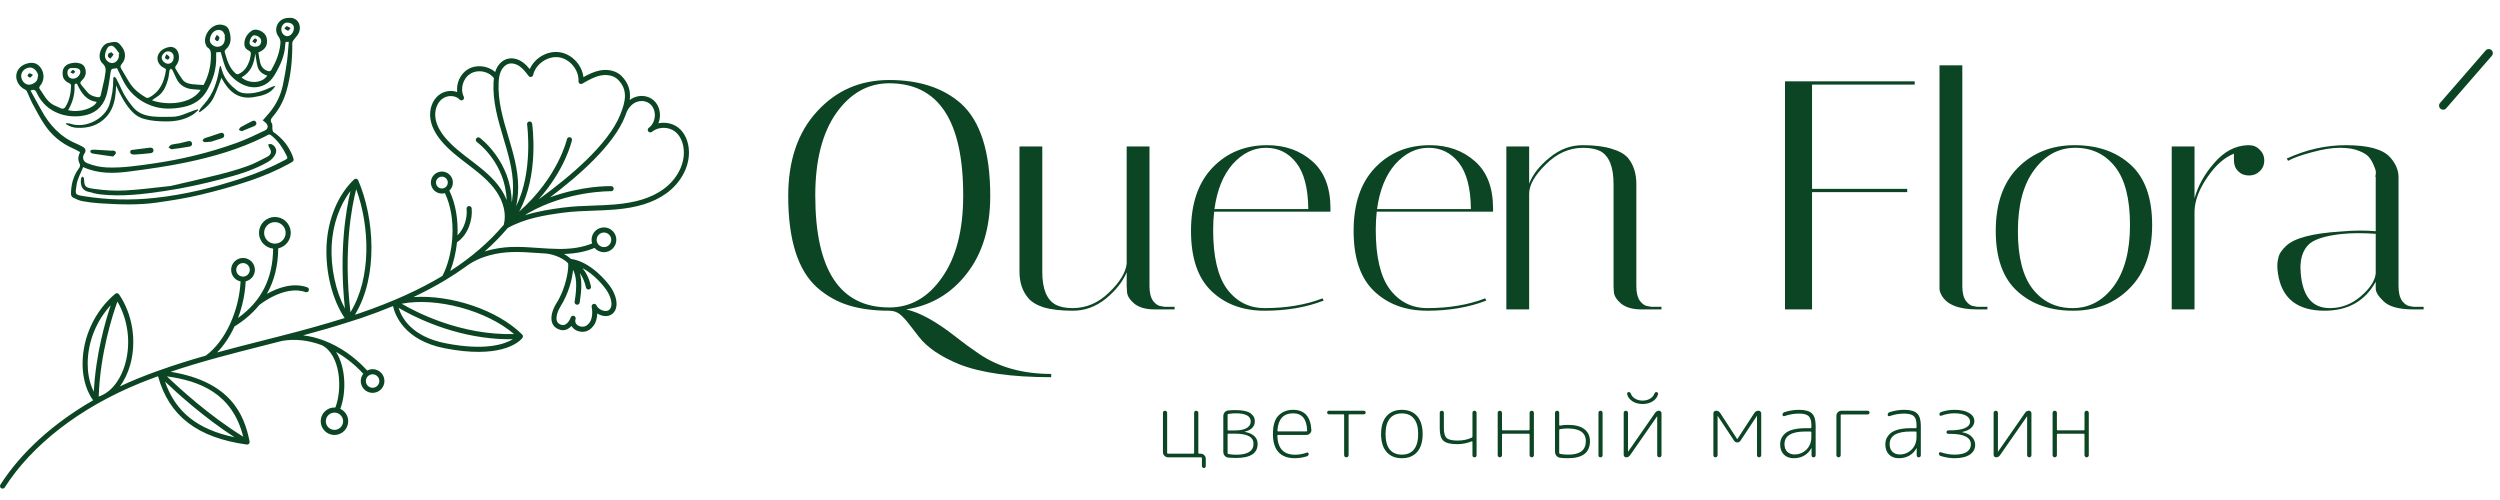 <?xml version="1.0" encoding="UTF-8"?> <svg xmlns="http://www.w3.org/2000/svg" width="285" height="57" viewBox="0 0 285 57" fill="none"><path d="M133.157 52.134C133 52.134 132.864 52.076 132.748 51.961C132.633 51.845 132.575 51.709 132.575 51.552V47.057C132.575 46.989 132.595 46.935 132.636 46.894C132.684 46.846 132.741 46.822 132.81 46.822C132.878 46.822 132.936 46.846 132.983 46.894C133.031 46.935 133.055 46.989 133.055 47.057V51.634C133.055 51.688 133.082 51.715 133.136 51.715H136.048C136.102 51.715 136.13 51.688 136.13 51.634V47.057C136.13 46.989 136.15 46.935 136.191 46.894C136.238 46.846 136.296 46.822 136.364 46.822C136.433 46.822 136.49 46.846 136.538 46.894C136.586 46.935 136.61 46.989 136.61 47.057V51.634C136.61 51.688 136.637 51.715 136.691 51.715H136.875C137.032 51.715 137.168 51.773 137.284 51.889C137.4 52.005 137.458 52.141 137.458 52.298V53.135C137.458 53.197 137.437 53.248 137.396 53.288C137.355 53.336 137.304 53.36 137.243 53.36C137.182 53.36 137.127 53.336 137.08 53.288C137.039 53.248 137.018 53.197 137.018 53.135V52.226C137.018 52.165 136.988 52.134 136.926 52.134H133.157ZM139.947 49.519V51.664C139.947 51.719 139.978 51.753 140.039 51.766C140.373 51.814 140.673 51.838 140.938 51.838C142.246 51.838 142.9 51.419 142.9 50.581C142.9 49.819 142.202 49.437 140.806 49.437H140.029C139.975 49.437 139.947 49.465 139.947 49.519ZM139.947 47.282V48.988C139.947 49.042 139.975 49.07 140.029 49.07H140.795C141.361 49.07 141.8 48.981 142.113 48.804C142.426 48.62 142.583 48.368 142.583 48.048C142.583 47.428 142.011 47.118 140.867 47.118C140.622 47.118 140.342 47.142 140.029 47.19C139.975 47.204 139.947 47.234 139.947 47.282ZM140.029 52.165C139.866 52.151 139.73 52.083 139.621 51.961C139.512 51.831 139.457 51.681 139.457 51.511V47.445C139.457 47.275 139.508 47.129 139.61 47.006C139.719 46.877 139.856 46.805 140.019 46.792C140.257 46.764 140.53 46.751 140.836 46.751C141.647 46.751 142.219 46.87 142.552 47.108C142.886 47.347 143.053 47.646 143.053 48.007C143.053 48.62 142.668 49.022 141.899 49.213C141.885 49.213 141.878 49.216 141.878 49.223C141.878 49.23 141.882 49.233 141.888 49.233C142.372 49.315 142.74 49.475 142.992 49.713C143.244 49.945 143.37 50.241 143.37 50.602C143.37 51.671 142.556 52.206 140.928 52.206C140.581 52.206 140.281 52.192 140.029 52.165ZM147.413 47.118C146.309 47.118 145.714 47.772 145.625 49.08C145.625 49.148 145.656 49.182 145.717 49.182H148.925C148.986 49.182 149.016 49.148 149.016 49.08C148.969 47.772 148.434 47.118 147.413 47.118ZM147.607 52.236C146.79 52.236 146.17 52.005 145.748 51.542C145.325 51.079 145.114 50.391 145.114 49.478C145.114 48.491 145.329 47.786 145.758 47.364C146.187 46.935 146.738 46.72 147.413 46.72C148.713 46.72 149.408 47.483 149.497 49.008C149.503 49.165 149.449 49.301 149.333 49.417C149.224 49.526 149.088 49.58 148.925 49.58H145.697C145.642 49.58 145.615 49.611 145.615 49.672C145.656 51.116 146.33 51.838 147.637 51.838C148.094 51.838 148.543 51.756 148.986 51.593C149.033 51.572 149.078 51.579 149.119 51.613C149.166 51.64 149.19 51.681 149.19 51.736C149.19 51.879 149.119 51.974 148.976 52.022C148.506 52.165 148.049 52.236 147.607 52.236ZM151.494 47.231C151.439 47.231 151.392 47.21 151.351 47.169C151.31 47.129 151.29 47.081 151.29 47.026C151.29 46.972 151.31 46.924 151.351 46.883C151.392 46.843 151.439 46.822 151.494 46.822H155.478C155.532 46.822 155.58 46.843 155.621 46.883C155.669 46.924 155.692 46.972 155.692 47.026C155.692 47.081 155.669 47.129 155.621 47.169C155.58 47.21 155.532 47.231 155.478 47.231H153.823C153.769 47.231 153.741 47.261 153.741 47.323V51.879C153.741 51.954 153.717 52.015 153.67 52.063C153.622 52.11 153.561 52.134 153.486 52.134C153.411 52.134 153.35 52.11 153.302 52.063C153.254 52.015 153.231 51.954 153.231 51.879V47.323C153.231 47.261 153.203 47.231 153.149 47.231H151.494ZM161.192 47.731C160.878 47.33 160.419 47.129 159.813 47.129C159.207 47.129 158.744 47.33 158.423 47.731C158.11 48.126 157.954 48.709 157.954 49.478C157.954 50.248 158.11 50.833 158.423 51.235C158.744 51.63 159.207 51.828 159.813 51.828C160.419 51.828 160.878 51.63 161.192 51.235C161.512 50.833 161.672 50.248 161.672 49.478C161.672 48.709 161.512 48.126 161.192 47.731ZM161.56 51.521C161.144 51.998 160.562 52.236 159.813 52.236C159.064 52.236 158.481 51.998 158.066 51.521C157.65 51.038 157.443 50.357 157.443 49.478C157.443 48.6 157.65 47.922 158.066 47.445C158.481 46.962 159.064 46.72 159.813 46.72C160.562 46.72 161.144 46.962 161.56 47.445C161.975 47.922 162.183 48.6 162.183 49.478C162.183 50.357 161.975 51.038 161.56 51.521ZM166.114 50.633C165.364 50.633 164.847 50.507 164.561 50.255C164.275 50.003 164.132 49.546 164.132 48.886V47.057C164.132 46.989 164.152 46.935 164.193 46.894C164.241 46.846 164.299 46.822 164.367 46.822C164.435 46.822 164.489 46.846 164.53 46.894C164.578 46.935 164.602 46.989 164.602 47.057V48.814C164.602 49.366 164.707 49.74 164.918 49.938C165.136 50.129 165.555 50.224 166.175 50.224C166.774 50.224 167.312 50.111 167.789 49.887C167.836 49.866 167.86 49.825 167.86 49.764V47.057C167.86 46.989 167.881 46.935 167.922 46.894C167.969 46.846 168.027 46.822 168.095 46.822C168.163 46.822 168.218 46.846 168.259 46.894C168.306 46.935 168.33 46.989 168.33 47.057V51.899C168.33 51.967 168.306 52.025 168.259 52.073C168.218 52.114 168.163 52.134 168.095 52.134C168.027 52.134 167.969 52.114 167.922 52.073C167.881 52.025 167.86 51.967 167.86 51.899V50.367C167.86 50.346 167.85 50.333 167.83 50.326C167.809 50.312 167.789 50.309 167.768 50.316C167.251 50.527 166.699 50.633 166.114 50.633ZM171.156 52.063C171.109 52.11 171.051 52.134 170.983 52.134C170.914 52.134 170.857 52.11 170.809 52.063C170.761 52.015 170.737 51.957 170.737 51.889V47.067C170.737 46.999 170.761 46.941 170.809 46.894C170.857 46.846 170.914 46.822 170.983 46.822C171.051 46.822 171.109 46.846 171.156 46.894C171.204 46.941 171.228 46.999 171.228 47.067V48.967C171.228 49.029 171.258 49.059 171.32 49.059H174.282C174.343 49.059 174.374 49.029 174.374 48.967V47.067C174.374 46.999 174.398 46.941 174.445 46.894C174.493 46.846 174.551 46.822 174.619 46.822C174.687 46.822 174.745 46.846 174.793 46.894C174.84 46.941 174.864 46.999 174.864 47.067V51.889C174.864 51.957 174.84 52.015 174.793 52.063C174.745 52.11 174.687 52.134 174.619 52.134C174.551 52.134 174.493 52.11 174.445 52.063C174.398 52.015 174.374 51.957 174.374 51.889V49.539C174.374 49.478 174.343 49.447 174.282 49.447H171.32C171.258 49.447 171.228 49.478 171.228 49.539V51.889C171.228 51.957 171.204 52.015 171.156 52.063ZM182.624 52.073C182.583 52.114 182.528 52.134 182.46 52.134C182.392 52.134 182.334 52.114 182.286 52.073C182.246 52.025 182.225 51.967 182.225 51.899V47.057C182.225 46.989 182.246 46.935 182.286 46.894C182.334 46.846 182.392 46.822 182.46 46.822C182.528 46.822 182.583 46.846 182.624 46.894C182.671 46.935 182.695 46.989 182.695 47.057V51.899C182.695 51.967 182.671 52.025 182.624 52.073ZM178.783 51.828C180.117 51.828 180.785 51.317 180.785 50.295C180.785 49.328 180.09 48.845 178.701 48.845C178.408 48.845 178.119 48.872 177.833 48.927C177.778 48.94 177.751 48.974 177.751 49.029V51.634C177.751 51.695 177.781 51.732 177.843 51.746C178.156 51.8 178.469 51.828 178.783 51.828ZM178.752 48.436C179.583 48.436 180.206 48.6 180.621 48.927C181.044 49.254 181.255 49.71 181.255 50.295C181.255 51.589 180.42 52.236 178.752 52.236C178.391 52.236 178.091 52.219 177.853 52.185C177.69 52.165 177.55 52.09 177.434 51.961C177.325 51.824 177.271 51.671 177.271 51.501V47.057C177.271 46.989 177.295 46.935 177.342 46.894C177.39 46.846 177.448 46.822 177.516 46.822C177.584 46.822 177.638 46.846 177.679 46.894C177.727 46.935 177.751 46.989 177.751 47.057V48.447C177.751 48.508 177.778 48.532 177.833 48.518C178.125 48.464 178.432 48.436 178.752 48.436ZM185.377 52.134C185.302 52.134 185.237 52.107 185.183 52.052C185.128 51.991 185.101 51.923 185.101 51.848V47.067C185.101 46.999 185.125 46.941 185.172 46.894C185.22 46.846 185.278 46.822 185.346 46.822C185.414 46.822 185.472 46.846 185.52 46.894C185.567 46.941 185.591 46.999 185.591 47.067V51.48L185.601 51.491L185.612 51.48L188.687 47.057C188.795 46.901 188.945 46.822 189.136 46.822C189.211 46.822 189.276 46.853 189.33 46.914C189.385 46.969 189.412 47.033 189.412 47.108V51.889C189.412 51.957 189.388 52.015 189.34 52.063C189.293 52.11 189.235 52.134 189.167 52.134C189.099 52.134 189.041 52.11 188.993 52.063C188.945 52.015 188.921 51.957 188.921 51.889V47.476L188.911 47.466L188.901 47.476L185.826 51.899C185.717 52.056 185.567 52.134 185.377 52.134ZM188.584 44.902C188.632 44.766 188.714 44.697 188.83 44.697C188.891 44.697 188.938 44.718 188.973 44.759C189.013 44.8 189.03 44.847 189.024 44.902C188.962 45.229 188.768 45.505 188.441 45.729C188.114 45.947 187.719 46.056 187.256 46.056C186.793 46.056 186.398 45.947 186.071 45.729C185.745 45.505 185.55 45.229 185.489 44.902C185.482 44.847 185.496 44.8 185.53 44.759C185.571 44.718 185.622 44.697 185.683 44.697C185.799 44.697 185.881 44.766 185.928 44.902C185.996 45.113 186.153 45.293 186.398 45.443C186.643 45.593 186.929 45.668 187.256 45.668C187.583 45.668 187.869 45.593 188.114 45.443C188.36 45.293 188.516 45.113 188.584 44.902ZM195.733 52.063C195.686 52.11 195.628 52.134 195.56 52.134C195.491 52.134 195.434 52.11 195.386 52.063C195.345 52.015 195.325 51.957 195.325 51.889V47.129C195.325 47.04 195.352 46.969 195.406 46.914C195.468 46.853 195.543 46.822 195.631 46.822C195.835 46.822 195.992 46.907 196.101 47.078L198.032 50.05C198.038 50.057 198.045 50.06 198.052 50.06L198.062 50.05L199.993 47.078C200.102 46.907 200.262 46.822 200.473 46.822C200.562 46.822 200.633 46.853 200.688 46.914C200.749 46.969 200.78 47.04 200.78 47.129V51.889C200.78 51.957 200.756 52.015 200.708 52.063C200.66 52.11 200.602 52.134 200.534 52.134C200.466 52.134 200.408 52.11 200.361 52.063C200.32 52.015 200.299 51.957 200.299 51.889V47.425L200.289 47.415L200.279 47.425L198.42 50.234C198.331 50.37 198.209 50.438 198.052 50.438C197.895 50.438 197.773 50.37 197.684 50.234L195.825 47.425L195.815 47.415L195.805 47.425V51.889C195.805 51.957 195.781 52.015 195.733 52.063ZM205.83 49.192C204.23 49.192 203.43 49.672 203.43 50.633C203.43 50.993 203.532 51.279 203.736 51.491C203.947 51.702 204.226 51.807 204.574 51.807C205.105 51.807 205.558 51.623 205.932 51.256C206.307 50.881 206.494 50.401 206.494 49.815V49.284C206.494 49.223 206.464 49.192 206.402 49.192H205.83ZM204.482 52.236C204.012 52.236 203.637 52.097 203.358 51.818C203.079 51.532 202.939 51.15 202.939 50.673C202.939 50.421 202.984 50.193 203.072 49.989C203.167 49.778 203.317 49.58 203.522 49.397C203.733 49.213 204.032 49.07 204.421 48.967C204.816 48.865 205.285 48.814 205.83 48.814H206.402C206.464 48.814 206.494 48.784 206.494 48.722V48.426C206.494 47.956 206.389 47.626 206.178 47.435C205.973 47.245 205.609 47.149 205.085 47.149C204.526 47.149 203.974 47.245 203.43 47.435C203.375 47.456 203.324 47.452 203.276 47.425C203.229 47.391 203.205 47.347 203.205 47.292C203.205 47.136 203.28 47.033 203.43 46.986C203.974 46.809 204.526 46.72 205.085 46.72C205.786 46.72 206.276 46.856 206.556 47.129C206.842 47.394 206.985 47.861 206.985 48.528V51.899C206.985 51.967 206.961 52.025 206.913 52.073C206.872 52.114 206.818 52.134 206.75 52.134C206.682 52.134 206.624 52.114 206.576 52.073C206.535 52.025 206.515 51.967 206.515 51.899V51.102C206.515 51.096 206.511 51.092 206.504 51.092C206.491 51.092 206.484 51.096 206.484 51.102C206.293 51.456 206.024 51.736 205.677 51.94C205.33 52.138 204.931 52.236 204.482 52.236ZM209.768 52.063C209.72 52.11 209.662 52.134 209.594 52.134C209.526 52.134 209.468 52.11 209.421 52.063C209.373 52.015 209.349 51.957 209.349 51.889V47.404C209.349 47.248 209.403 47.112 209.512 46.996C209.628 46.88 209.764 46.822 209.921 46.822H212.914C212.975 46.822 213.026 46.843 213.067 46.883C213.108 46.924 213.129 46.975 213.129 47.037C213.129 47.098 213.108 47.149 213.067 47.19C213.026 47.231 212.975 47.251 212.914 47.251H209.931C209.87 47.251 209.839 47.279 209.839 47.333V51.889C209.839 51.957 209.815 52.015 209.768 52.063ZM217.82 49.192C216.219 49.192 215.419 49.672 215.419 50.633C215.419 50.993 215.521 51.279 215.725 51.491C215.937 51.702 216.216 51.807 216.563 51.807C217.094 51.807 217.547 51.623 217.922 51.256C218.296 50.881 218.484 50.401 218.484 49.815V49.284C218.484 49.223 218.453 49.192 218.392 49.192H217.82ZM216.471 52.236C216.001 52.236 215.627 52.097 215.348 51.818C215.068 51.532 214.929 51.15 214.929 50.673C214.929 50.421 214.973 50.193 215.061 49.989C215.157 49.778 215.307 49.58 215.511 49.397C215.722 49.213 216.022 49.07 216.41 48.967C216.805 48.865 217.275 48.814 217.82 48.814H218.392C218.453 48.814 218.484 48.784 218.484 48.722V48.426C218.484 47.956 218.378 47.626 218.167 47.435C217.963 47.245 217.598 47.149 217.074 47.149C216.515 47.149 215.964 47.245 215.419 47.435C215.365 47.456 215.313 47.452 215.266 47.425C215.218 47.391 215.194 47.347 215.194 47.292C215.194 47.136 215.269 47.033 215.419 46.986C215.964 46.809 216.515 46.72 217.074 46.72C217.775 46.72 218.266 46.856 218.545 47.129C218.831 47.394 218.974 47.861 218.974 48.528V51.899C218.974 51.967 218.95 52.025 218.902 52.073C218.862 52.114 218.807 52.134 218.739 52.134C218.671 52.134 218.613 52.114 218.565 52.073C218.524 52.025 218.504 51.967 218.504 51.899V51.102C218.504 51.096 218.501 51.092 218.494 51.092C218.48 51.092 218.473 51.096 218.473 51.102C218.283 51.456 218.014 51.736 217.666 51.94C217.319 52.138 216.921 52.236 216.471 52.236ZM221.236 51.981C221.1 51.933 221.032 51.838 221.032 51.695C221.032 51.647 221.052 51.61 221.093 51.583C221.134 51.548 221.182 51.538 221.236 51.552C221.788 51.736 222.309 51.828 222.799 51.828C223.412 51.828 223.879 51.729 224.199 51.532C224.519 51.327 224.679 51.038 224.679 50.663C224.679 49.86 223.885 49.458 222.299 49.458H222.104C222.05 49.458 222.002 49.441 221.961 49.407C221.921 49.366 221.9 49.318 221.9 49.264C221.9 49.209 221.921 49.161 221.961 49.121C222.002 49.08 222.05 49.059 222.104 49.059H222.299C223.034 49.059 223.599 48.974 223.994 48.804C224.389 48.627 224.587 48.382 224.587 48.069C224.587 47.776 224.43 47.544 224.117 47.374C223.804 47.204 223.358 47.118 222.779 47.118C222.302 47.118 221.808 47.21 221.297 47.394C221.243 47.408 221.195 47.401 221.154 47.374C221.114 47.347 221.093 47.309 221.093 47.261C221.093 47.112 221.161 47.013 221.297 46.965C221.788 46.802 222.292 46.72 222.809 46.72C223.518 46.72 224.073 46.839 224.474 47.078C224.876 47.309 225.077 47.622 225.077 48.017C225.077 48.29 224.961 48.538 224.73 48.763C224.505 48.988 224.161 49.148 223.698 49.243C223.691 49.243 223.688 49.247 223.688 49.254C223.688 49.267 223.691 49.274 223.698 49.274C224.222 49.376 224.597 49.563 224.822 49.836C225.053 50.101 225.169 50.391 225.169 50.704C225.169 51.181 224.965 51.555 224.556 51.828C224.148 52.1 223.565 52.236 222.809 52.236C222.305 52.236 221.781 52.151 221.236 51.981ZM227.549 52.134C227.474 52.134 227.409 52.107 227.355 52.052C227.3 51.991 227.273 51.923 227.273 51.848V47.067C227.273 46.999 227.297 46.941 227.345 46.894C227.392 46.846 227.45 46.822 227.518 46.822C227.586 46.822 227.644 46.846 227.692 46.894C227.74 46.941 227.763 46.999 227.763 47.067V51.48L227.774 51.491L227.784 51.48L230.859 47.057C230.968 46.901 231.117 46.822 231.308 46.822C231.383 46.822 231.448 46.853 231.502 46.914C231.557 46.969 231.584 47.033 231.584 47.108V51.889C231.584 51.957 231.56 52.015 231.512 52.063C231.465 52.11 231.407 52.134 231.339 52.134C231.271 52.134 231.213 52.11 231.165 52.063C231.117 52.015 231.094 51.957 231.094 51.889V47.476L231.083 47.466L231.073 47.476L227.998 51.899C227.889 52.056 227.74 52.134 227.549 52.134ZM234.415 52.063C234.367 52.11 234.309 52.134 234.241 52.134C234.173 52.134 234.115 52.11 234.068 52.063C234.02 52.015 233.996 51.957 233.996 51.889V47.067C233.996 46.999 234.02 46.941 234.068 46.894C234.115 46.846 234.173 46.822 234.241 46.822C234.309 46.822 234.367 46.846 234.415 46.894C234.463 46.941 234.486 46.999 234.486 47.067V48.967C234.486 49.029 234.517 49.059 234.578 49.059H237.541C237.602 49.059 237.633 49.029 237.633 48.967V47.067C237.633 46.999 237.657 46.941 237.704 46.894C237.752 46.846 237.81 46.822 237.878 46.822C237.946 46.822 238.004 46.846 238.052 46.894C238.099 46.941 238.123 46.999 238.123 47.067V51.889C238.123 51.957 238.099 52.015 238.052 52.063C238.004 52.11 237.946 52.134 237.878 52.134C237.81 52.134 237.752 52.11 237.704 52.063C237.657 52.015 237.633 51.957 237.633 51.889V49.539C237.633 49.478 237.602 49.447 237.541 49.447H234.578C234.517 49.447 234.486 49.478 234.486 49.539V51.889C234.486 51.957 234.463 52.015 234.415 52.063Z" fill="#0C4524"></path><path d="M89.857 22.346C89.857 18.31 90.947 15.103 93.126 12.725C95.305 10.323 98.054 9.122 101.373 9.122C104.79 9.122 107.514 10.014 109.545 11.797C111.774 13.803 112.888 17.319 112.888 22.346C112.888 25.962 111.997 28.909 110.214 31.187C108.455 33.465 106.152 34.827 103.304 35.273C104.864 35.62 106.747 36.66 108.951 38.394C109.793 39.062 110.709 39.731 111.699 40.399C113.928 41.885 116.64 42.628 119.834 42.628V43C115.327 43 111.823 42.504 109.322 41.514C107.217 40.647 105.694 39.607 104.753 38.394C104.332 37.849 103.948 37.353 103.601 36.908C103.28 36.487 102.945 36.128 102.599 35.83C102.252 35.558 101.843 35.422 101.373 35.422C99.639 35.422 98.116 35.224 96.804 34.827C95.491 34.431 94.29 33.763 93.201 32.822C90.972 30.865 89.857 27.373 89.857 22.346ZM92.941 22.272C92.941 30.791 95.751 35.05 101.373 35.05C103.8 35.05 105.805 33.911 107.39 31.633C109 29.355 109.805 26.234 109.805 22.272C109.805 13.753 106.994 9.494 101.373 9.494C98.946 9.494 96.927 10.633 95.318 12.911C93.733 15.189 92.941 18.31 92.941 22.272ZM118.821 31.001C118.821 32.958 119.341 34.208 120.381 34.753C120.877 35.001 121.508 35.125 122.276 35.125C123.836 35.125 125.223 34.53 126.436 33.342C127.675 32.153 128.343 31.051 128.442 30.036V16.7H131.042V32.636C131.042 33.354 131.179 33.911 131.451 34.307C131.748 34.679 132.045 34.877 132.343 34.902L132.751 34.976H133.903V35.273H131.637C130.621 35.273 129.841 35.05 129.297 34.605C128.777 34.159 128.504 33.713 128.479 33.267L128.442 32.636V31.038C127.996 32.103 127.204 33.106 126.065 34.047C124.926 34.964 123.675 35.422 122.313 35.422C120.976 35.422 119.874 35.298 119.007 35.05C118.165 34.778 117.558 34.406 117.187 33.936C116.543 33.168 116.221 32.178 116.221 30.964V16.7H118.821V31.001ZM138.3 26.209C138.3 29.28 138.832 31.534 139.897 32.97C140.987 34.406 142.411 35.125 144.169 35.125C146.645 35.125 148.849 34.753 150.781 34.01L150.892 34.27C148.911 35.038 146.67 35.422 144.169 35.422C141.692 35.422 139.674 34.679 138.114 33.193C136.554 31.707 135.774 29.416 135.774 26.321C135.774 23.225 136.591 20.823 138.225 19.114C139.86 17.406 141.94 16.551 144.466 16.551C146.497 16.551 148.205 17.158 149.592 18.372C150.979 19.585 151.672 21.381 151.672 23.758C151.672 23.882 151.672 24.006 151.672 24.129H138.411C138.337 24.798 138.3 25.491 138.3 26.209ZM149.146 23.832C149.122 21.455 148.663 19.697 147.772 18.557C146.88 17.418 145.729 16.849 144.317 16.849C142.906 16.849 141.643 17.468 140.528 18.706C139.439 19.944 138.745 21.653 138.448 23.832H149.146ZM156.837 26.209C156.837 29.28 157.369 31.534 158.434 32.97C159.523 34.406 160.947 35.125 162.706 35.125C165.182 35.125 167.386 34.753 169.318 34.01L169.429 34.27C167.448 35.038 165.207 35.422 162.706 35.422C160.229 35.422 158.211 34.679 156.651 33.193C155.091 31.707 154.311 29.416 154.311 26.321C154.311 23.225 155.128 20.823 156.762 19.114C158.397 17.406 160.477 16.551 163.003 16.551C165.034 16.551 166.742 17.158 168.129 18.372C169.516 19.585 170.209 21.381 170.209 23.758C170.209 23.882 170.209 24.006 170.209 24.129H156.948C156.874 24.798 156.837 25.491 156.837 26.209ZM167.683 23.832C167.659 21.455 167.2 19.697 166.309 18.557C165.417 17.418 164.266 16.849 162.854 16.849C161.443 16.849 160.18 17.468 159.065 18.706C157.976 19.944 157.282 21.653 156.985 23.832H167.683ZM187.139 35.273C186.123 35.273 185.343 35.05 184.798 34.605C184.278 34.159 184.006 33.713 183.981 33.267L183.944 32.636V20.972C183.944 19.015 183.436 17.765 182.421 17.22C181.901 16.972 181.257 16.849 180.489 16.849C178.905 16.849 177.481 17.48 176.218 18.743C174.955 19.981 174.323 21.096 174.323 22.086V35.273H171.723V16.7H174.323V20.935C174.744 19.87 175.524 18.879 176.663 17.963C177.803 17.022 179.053 16.551 180.415 16.551C181.777 16.551 182.879 16.688 183.721 16.96C184.588 17.208 185.219 17.567 185.616 18.037C186.235 18.805 186.544 19.796 186.544 21.009V32.636C186.544 33.354 186.681 33.911 186.953 34.307C187.25 34.679 187.547 34.877 187.844 34.902L188.253 34.976H189.405V35.273H187.139ZM218.275 9.271V9.642H206.573V21.529H217.42V21.901H206.573V35.273H203.49V9.271H218.275ZM225.413 35.273C223.234 35.273 221.859 34.704 221.29 33.565C221.166 33.317 221.104 33.094 221.104 32.896V7.451H223.704V32.636C223.704 33.354 223.84 33.911 224.113 34.307C224.41 34.679 224.707 34.877 225.004 34.902L225.413 34.976H226.564V35.273H225.413ZM236.319 35.422C233.718 35.422 231.601 34.679 229.967 33.193C228.332 31.707 227.515 29.416 227.515 26.321C227.515 23.225 228.357 20.823 230.041 19.114C231.75 17.406 233.904 16.551 236.504 16.551C239.129 16.551 241.259 17.294 242.894 18.78C244.528 20.266 245.345 22.557 245.345 25.652C245.345 28.748 244.491 31.15 242.782 32.859C241.098 34.567 238.944 35.422 236.319 35.422ZM236.579 16.849C234.697 16.849 233.137 17.691 231.898 19.375C230.66 21.034 230.041 23.362 230.041 26.358C230.041 29.33 230.611 31.534 231.75 32.97C232.889 34.406 234.399 35.125 236.282 35.125C238.164 35.125 239.724 34.295 240.962 32.636C242.2 30.952 242.819 28.624 242.819 25.652C242.819 22.656 242.25 20.439 241.111 19.003C239.971 17.567 238.461 16.849 236.579 16.849ZM254.67 18.297V17.517C253.556 17.963 252.541 18.867 251.624 20.229C250.708 21.566 250.225 22.829 250.176 24.018V35.273H247.576V16.7H250.176V22.606C250.572 21.17 251.327 19.82 252.442 18.557C253.556 17.27 254.819 16.601 256.231 16.551H256.379C256.874 16.551 257.283 16.725 257.605 17.072C257.952 17.393 258.125 17.802 258.125 18.297C258.125 18.793 257.952 19.201 257.605 19.523C257.283 19.845 256.874 20.006 256.379 20.006C255.884 20.006 255.475 19.845 255.153 19.523C254.831 19.201 254.67 18.793 254.67 18.297ZM275.142 35.273C273.458 35.273 272.306 34.951 271.687 34.307C271.118 33.763 270.833 33.292 270.833 32.896V32.116C269.619 34.32 267.675 35.422 265.001 35.422C261.881 35.422 260.11 34.01 259.689 31.187C259.639 30.89 259.615 30.593 259.615 30.296C259.615 29.974 259.664 29.627 259.763 29.256C259.862 28.884 260.147 28.475 260.618 28.03C261.559 27.138 263.627 26.593 266.821 26.395C267.614 26.321 268.344 26.284 269.013 26.284C269.681 26.284 270.288 26.308 270.833 26.358V20.192C270.783 20.167 270.783 20.056 270.833 19.858C270.882 19.635 270.833 19.362 270.684 19.04C270.56 18.694 270.387 18.359 270.164 18.037C269.941 17.715 269.545 17.443 268.976 17.22C268.406 16.972 267.663 16.849 266.747 16.849C265.831 16.849 264.753 17.022 263.515 17.369C262.302 17.691 261.41 18.012 260.841 18.334L260.692 18.074C262.896 17.059 265.137 16.551 267.415 16.551C269.966 16.551 271.65 17.01 272.467 17.926C273.111 18.644 273.433 19.399 273.433 20.192V32.636C273.433 33.354 273.569 33.911 273.842 34.307C274.139 34.679 274.436 34.877 274.733 34.902L275.142 34.976H276.293V35.273H275.142ZM265.595 35.125C266.908 35.125 268.084 34.679 269.124 33.787C270.189 32.871 270.759 31.992 270.833 31.15V26.655C270.164 26.606 269.483 26.581 268.79 26.581C268.121 26.581 267.453 26.618 266.784 26.692C264.902 26.915 263.676 27.336 263.106 27.955C262.537 28.575 262.252 29.429 262.252 30.518C262.252 30.717 262.264 30.939 262.289 31.187C262.512 33.812 263.614 35.125 265.595 35.125Z" fill="#0C4524"></path><path d="M278.517 12.04L283.719 6.056" stroke="#0C4524" stroke-width="0.929" stroke-linecap="round"></path><path d="M78.498 16.758C78.366 15.832 77.951 15.05 77.331 14.557C76.702 14.057 75.842 13.891 75.059 14.057C75.142 13.846 75.198 13.619 75.222 13.381C75.291 12.693 75.084 12.034 74.653 11.571C74.202 11.087 73.522 10.858 72.834 10.959C72.45 11.016 72.099 11.168 71.789 11.402C71.904 10.475 71.725 9.531 70.85 8.658C70.265 8.076 69.334 7.844 68.359 8.038C67.692 8.172 67.075 8.477 66.513 8.791C66.344 7.391 65.186 6.148 63.774 5.952C62.386 5.755 60.954 6.609 60.391 7.877C60.145 7.576 59.891 7.309 59.582 7.091C59.025 6.696 58.388 6.557 57.837 6.71C57.313 6.855 56.859 7.265 56.591 7.835C56.533 7.958 56.488 8.084 56.449 8.21C55.612 7.473 54.282 7.318 53.323 7.908C52.464 8.436 52.004 9.501 52.119 10.493C51.441 10.245 50.603 10.364 49.997 10.86C49.269 11.456 48.912 12.486 49.067 13.547C49.187 14.372 49.603 15.217 50.302 16.057C51.161 17.09 52.24 17.912 53.283 18.707L53.579 18.933C54.677 19.773 55.814 20.689 56.597 21.843C57.417 23.052 57.72 24.39 57.449 25.544C57.445 25.555 57.443 25.57 57.441 25.582C57.438 25.596 57.436 25.61 57.432 25.624C55.761 27.596 53.747 29.338 51.325 30.899C51.706 29.933 51.978 28.804 52.098 27.619C53.36 26.774 53.9 25.058 53.771 23.749C53.755 23.59 53.615 23.475 53.453 23.489C53.293 23.505 53.176 23.647 53.192 23.807C53.29 24.797 52.954 26.049 52.156 26.829C52.232 25.065 51.961 23.247 51.227 21.73C51.468 21.507 51.623 21.191 51.631 20.837C51.645 20.145 51.091 19.568 50.401 19.556C50.066 19.549 49.748 19.672 49.506 19.905C49.264 20.137 49.127 20.45 49.119 20.785C49.106 21.443 49.603 21.995 50.247 22.061C50.281 22.064 50.314 22.066 50.349 22.067C50.478 22.07 50.6 22.047 50.718 22.013C52.116 24.933 51.694 29.035 50.439 31.451C47.801 33.038 44.707 34.433 41.061 35.684C40.864 35.752 40.662 35.81 40.464 35.876C43.128 31.528 42.698 24.871 40.833 20.551C40.833 20.549 40.831 20.549 40.83 20.547C40.813 20.509 40.787 20.475 40.755 20.447C40.745 20.439 40.734 20.435 40.724 20.428C40.704 20.415 40.686 20.4 40.663 20.392C40.656 20.389 40.649 20.391 40.641 20.389C40.636 20.387 40.631 20.383 40.626 20.381C40.615 20.379 40.606 20.383 40.596 20.382C40.565 20.379 40.536 20.38 40.507 20.386C40.495 20.389 40.483 20.391 40.472 20.395C40.441 20.406 40.413 20.422 40.388 20.442C40.381 20.448 40.373 20.449 40.367 20.454C40.363 20.458 40.359 20.463 40.355 20.468C40.353 20.47 40.351 20.471 40.349 20.473C38.537 22.186 37.369 24.992 37.227 27.989C37.083 31 37.888 34.186 39.291 36.254C36.894 37.011 34.454 37.672 32.037 38.292H32.037C31.361 38.466 30.684 38.639 30.015 38.809C28.273 39.25 26.509 39.698 24.746 40.18C25.518 39.389 26.195 38.384 26.736 37.213C27.866 36.514 28.803 35.7 29.55 34.777C29.553 34.775 29.556 34.775 29.559 34.773C29.588 34.749 32.437 32.445 34.83 33.3C34.981 33.357 35.148 33.276 35.202 33.124C35.256 32.973 35.177 32.806 35.026 32.753C33.357 32.156 31.575 32.856 30.424 33.502C31.274 32.004 31.706 30.27 31.717 28.311C32.517 28.138 33.127 27.438 33.145 26.584C33.155 26.102 32.976 25.644 32.642 25.295C32.308 24.947 31.859 24.75 31.374 24.739C30.891 24.729 30.433 24.908 30.085 25.242C29.736 25.577 29.539 26.027 29.529 26.509C29.519 26.992 29.698 27.45 30.032 27.799C30.328 28.108 30.715 28.297 31.135 28.343C31.11 31.745 29.799 34.341 27.138 36.245C27.644 34.893 27.945 33.45 28.007 32.075C28.596 31.939 29.044 31.42 29.057 30.788C29.065 30.427 28.931 30.084 28.681 29.823C28.431 29.562 28.096 29.417 27.731 29.407C27.37 29.399 27.027 29.533 26.766 29.784C26.506 30.034 26.358 30.371 26.35 30.732C26.343 31.094 26.476 31.437 26.727 31.697C26.918 31.896 27.16 32.025 27.424 32.08C27.349 33.679 26.936 35.376 26.246 36.892C25.529 38.47 24.564 39.73 23.454 40.543C21.669 41.05 19.893 41.603 18.145 42.227C18.123 42.233 18.102 42.239 18.081 42.25C17.285 42.535 16.492 42.83 15.711 43.149C15.014 43.433 14.335 43.737 13.667 44.05C14.175 43.363 14.574 42.547 14.841 41.603C15.604 38.898 15.115 35.812 13.565 33.55C13.56 33.543 13.552 33.54 13.546 33.533C13.533 33.517 13.517 33.503 13.5 33.49C13.486 33.478 13.472 33.468 13.455 33.46C13.448 33.456 13.443 33.449 13.434 33.446C13.422 33.441 13.409 33.441 13.396 33.438C13.385 33.435 13.375 33.428 13.364 33.427C13.358 33.426 13.35 33.429 13.344 33.428C13.318 33.427 13.293 33.43 13.269 33.435C13.258 33.437 13.248 33.438 13.238 33.441C13.211 33.45 13.187 33.463 13.163 33.479C13.155 33.484 13.145 33.486 13.137 33.492C10.828 35.429 9.436 38.384 9.415 41.398C9.407 42.573 9.618 44.241 10.614 45.636C6.069 48.253 2.406 51.565 0.046 55.255C-0.041 55.39 -0.001 55.57 0.134 55.657C0.174 55.682 0.217 55.697 0.261 55.701C0.367 55.712 0.475 55.664 0.536 55.569C3.661 50.683 9.128 46.463 15.93 43.688C16.619 43.407 17.316 43.144 18.017 42.889C19.26 47.412 22.479 49.894 28.129 50.679C28.133 50.68 28.136 50.68 28.14 50.68H28.14C28.191 50.686 28.24 50.674 28.285 50.654C28.299 50.648 28.309 50.638 28.322 50.63C28.342 50.617 28.364 50.608 28.381 50.591C28.39 50.581 28.392 50.568 28.4 50.557C28.405 50.549 28.415 50.547 28.42 50.538C28.428 50.525 28.429 50.511 28.434 50.497C28.44 50.482 28.446 50.468 28.45 50.453C28.456 50.422 28.457 50.393 28.454 50.362C28.453 50.353 28.457 50.344 28.455 50.335C27.84 47.187 26.239 43.501 19.451 42.384C22.978 41.193 26.613 40.271 30.157 39.372C30.818 39.205 31.486 39.033 32.154 38.862C33.624 38.606 35.154 38.772 36.704 39.358C38.813 40.451 39.065 44.316 38.229 46.462C38.206 46.46 38.184 46.454 38.16 46.453C37.297 46.436 36.579 47.124 36.561 47.987C36.544 48.808 37.165 49.497 37.968 49.579C38.01 49.583 38.052 49.586 38.096 49.587C38.959 49.604 39.677 48.916 39.695 48.052C39.708 47.417 39.335 46.864 38.796 46.607C39.489 44.761 39.45 41.912 38.312 40.12C39.444 40.765 40.506 41.615 41.414 42.61C41.241 42.832 41.132 43.106 41.126 43.408C41.111 44.115 41.646 44.708 42.338 44.779C42.374 44.782 42.41 44.785 42.447 44.786C42.808 44.793 43.15 44.659 43.41 44.41C43.67 44.16 43.818 43.824 43.825 43.464C43.832 43.103 43.699 42.762 43.449 42.501C43.2 42.241 42.867 42.097 42.503 42.086C42.272 42.081 42.056 42.141 41.864 42.24C40.476 40.712 38.735 39.499 36.93 38.82C36.135 38.518 35.344 38.323 34.56 38.229C36.344 37.752 38.125 37.239 39.884 36.673C39.887 36.672 39.89 36.672 39.893 36.67C40.345 36.524 40.801 36.387 41.249 36.233C42.498 35.805 43.677 35.358 44.802 34.894C45.039 35.934 46.105 38.812 50.713 39.707C51.472 39.854 52.168 39.957 52.809 40.022C58.053 40.557 59.498 38.604 59.563 38.51C59.572 38.498 59.575 38.484 59.582 38.471C59.589 38.456 59.597 38.444 59.601 38.428C59.609 38.403 59.612 38.377 59.612 38.351C59.612 38.342 59.616 38.335 59.616 38.326C59.616 38.325 59.615 38.323 59.615 38.322C59.612 38.286 59.603 38.251 59.587 38.218C59.583 38.21 59.576 38.204 59.572 38.196C59.56 38.176 59.548 38.155 59.531 38.138C56.716 35.322 51.398 33.584 47.135 33.865C48.435 33.252 49.648 32.607 50.776 31.926C50.787 31.921 50.796 31.914 50.806 31.908C51.583 31.438 52.324 30.954 53.024 30.449C53.025 30.449 53.025 30.448 53.026 30.448C54.742 29.131 56.825 28.791 58.27 28.738C59.286 28.698 60.327 28.772 61.334 28.843C61.559 28.859 61.789 28.873 62.017 28.888C62.022 28.888 62.026 28.891 62.031 28.891C62.829 28.908 64.053 29.301 64.755 29.997C64.757 29.999 64.758 30.002 64.76 30.003L64.76 30.004C64.863 30.449 64.613 32.694 63.423 34.586C63.02 35.226 62.686 36.155 62.959 36.84C63.065 37.107 63.314 37.456 63.898 37.606C63.956 37.621 64.014 37.631 64.071 37.637C64.494 37.68 64.866 37.476 65.151 37.163C65.177 37.208 65.207 37.252 65.241 37.295C65.523 37.655 66.013 37.857 66.517 37.821C66.967 37.79 67.346 37.56 67.675 37.118C67.973 36.72 68.073 36.192 68.089 35.735C68.351 35.902 68.662 36.013 68.961 36.031C69.456 36.062 69.873 35.842 70.103 35.426C70.524 34.664 70.166 33.596 69.691 32.849C69.193 32.069 67.295 29.816 65.088 29.517C64.855 29.301 64.585 29.113 64.294 28.954C65.656 28.912 66.803 28.681 67.787 28.259C67.803 28.277 67.814 28.297 67.831 28.315C68.065 28.559 68.372 28.708 68.705 28.742C68.744 28.746 68.782 28.749 68.821 28.75C69.6 28.765 70.247 28.145 70.263 27.366C70.271 26.989 70.131 26.631 69.87 26.359C69.609 26.087 69.257 25.933 68.88 25.924C68.101 25.909 67.454 26.529 67.438 27.308C67.435 27.459 67.462 27.606 67.505 27.747C66.462 28.184 65.211 28.393 63.685 28.379C62.917 28.372 62.133 28.317 61.375 28.263C60.353 28.191 59.295 28.116 58.248 28.157C57.397 28.189 56.336 28.323 55.246 28.671C56.203 27.826 57.082 26.936 57.881 25.992C59.872 24.887 62.123 24.52 64.258 24.241C65.374 24.095 66.525 24.055 67.638 24.016C68.465 23.988 69.319 23.957 70.16 23.885C72.638 23.671 74.46 23.101 75.895 22.091C77.752 20.784 78.774 18.691 78.498 16.758ZM50.361 21.486C49.988 21.483 49.693 21.169 49.701 20.798C49.701 20.798 49.701 20.798 49.701 20.798C49.704 20.618 49.778 20.45 49.908 20.325C50.038 20.201 50.209 20.134 50.389 20.138C50.407 20.138 50.425 20.14 50.444 20.141C50.789 20.177 51.056 20.473 51.049 20.826C51.041 21.197 50.732 21.494 50.361 21.486ZM30.11 26.523C30.116 26.195 30.25 25.89 30.487 25.663C30.723 25.436 31.034 25.315 31.362 25.322C31.396 25.322 31.429 25.324 31.463 25.328C31.752 25.357 32.018 25.487 32.221 25.699C32.449 25.935 32.57 26.246 32.563 26.574C32.556 26.901 32.422 27.207 32.186 27.434C31.949 27.661 31.638 27.782 31.311 27.775C30.982 27.769 30.678 27.634 30.451 27.398C30.224 27.161 30.103 26.85 30.11 26.523ZM26.931 30.745C26.936 30.539 27.02 30.347 27.169 30.204C27.317 30.062 27.513 29.985 27.719 29.99C27.74 29.99 27.762 29.991 27.783 29.994C27.965 30.012 28.132 30.093 28.26 30.227C28.403 30.376 28.479 30.571 28.475 30.777C28.466 31.203 28.113 31.542 27.687 31.533C27.481 31.527 27.289 31.445 27.146 31.296C27.003 31.147 26.927 30.952 26.931 30.745ZM14.28 41.446C14 42.441 13.572 43.288 13.01 43.963C12.503 44.572 11.945 44.961 11.252 45.209C11.416 40.266 12.844 35.877 13.386 34.376C14.593 36.442 14.944 39.094 14.28 41.446ZM12.625 34.793C12.005 36.633 10.912 40.407 10.694 44.655C10.124 43.536 9.99 42.312 9.996 41.403C10.014 38.969 10.982 36.579 12.625 34.793ZM18.809 43.498C20.206 44.83 23.268 47.602 26.743 49.849C22.506 48.962 19.997 46.953 18.809 43.498ZM27.727 49.781C23.854 47.395 20.386 44.21 19.03 42.905C22.75 43.427 26.471 44.811 27.727 49.781ZM39.113 48.042C39.102 48.585 38.651 49.017 38.107 49.006C37.568 48.997 37.132 48.544 37.143 48.001C37.154 47.458 37.605 47.025 38.148 47.036C38.687 47.044 39.124 47.499 39.113 48.042ZM42.491 42.669C42.512 42.67 42.533 42.671 42.554 42.673C42.735 42.692 42.902 42.773 43.029 42.905C43.172 43.053 43.247 43.248 43.243 43.453C43.239 43.659 43.155 43.85 43.007 43.992C42.859 44.134 42.664 44.21 42.459 44.206C42.255 44.2 42.063 44.117 41.921 43.969C41.778 43.821 41.703 43.627 41.707 43.421C41.711 43.216 41.795 43.025 41.943 42.883C42.091 42.741 42.286 42.665 42.491 42.669ZM39.951 35.592C39.119 28.45 40.122 23.438 40.607 21.571C42.145 25.75 42.374 31.67 39.951 35.592ZM39.957 21.777C39.451 23.875 38.622 28.613 39.321 35.175C38.28 33.233 37.688 30.522 37.807 28.018C37.921 25.637 38.708 23.392 39.957 21.777ZM68.868 26.508C68.891 26.508 68.914 26.509 68.936 26.512C69.362 26.555 69.691 26.92 69.682 27.356C69.672 27.814 69.292 28.179 68.834 28.169C68.614 28.167 68.405 28.074 68.251 27.914C68.098 27.754 68.016 27.543 68.02 27.321C68.03 26.863 68.41 26.498 68.868 26.508ZM69.201 33.164C69.598 33.787 69.874 34.642 69.595 35.146C69.472 35.367 69.272 35.47 68.998 35.452C68.593 35.437 68.13 35.131 68.005 34.82C67.949 34.678 67.793 34.604 67.647 34.65C67.501 34.697 67.416 34.847 67.452 34.996C67.535 35.34 67.59 36.265 67.21 36.772C66.981 37.078 66.755 37.223 66.477 37.243C66.165 37.264 65.861 37.145 65.699 36.938C65.574 36.779 65.546 36.59 65.615 36.374C65.663 36.223 65.581 36.061 65.431 36.01C65.281 35.96 65.118 36.038 65.064 36.188C64.917 36.6 64.52 37.168 64.043 37.044C63.76 36.972 63.583 36.835 63.5 36.627C63.32 36.175 63.579 35.432 63.916 34.898C64.827 33.449 65.235 31.825 65.329 30.764C65.705 31.491 65.812 32.524 65.508 34.402C65.483 34.561 65.59 34.71 65.749 34.735C65.755 34.736 65.761 34.737 65.766 34.738C65.918 34.753 66.058 34.648 66.083 34.495C66.322 33.016 66.339 31.964 66.099 31.129C66.384 31.53 66.648 32.064 66.801 32.776C66.828 32.903 66.934 32.992 67.056 33.005C67.086 33.008 67.116 33.006 67.147 33C67.304 32.966 67.404 32.811 67.37 32.654C67.169 31.716 66.794 31.043 66.404 30.565C67.771 31.294 68.853 32.619 69.201 33.164ZM57.117 8.083C57.31 7.672 57.638 7.369 57.992 7.271C58.368 7.167 58.838 7.276 59.245 7.566C59.628 7.836 59.932 8.221 60.261 8.659C60.33 8.749 60.445 8.792 60.555 8.768C60.666 8.744 60.753 8.658 60.778 8.548C61.06 7.295 62.428 6.364 63.694 6.528C64.966 6.705 66.019 7.984 65.949 9.266C65.944 9.373 65.997 9.474 66.088 9.53C66.178 9.586 66.293 9.587 66.385 9.534C67.046 9.152 67.731 8.757 68.472 8.609C69.079 8.488 69.913 8.546 70.439 9.07C71.656 10.283 71.273 11.627 70.733 13.012C69.365 16.519 64.765 20.294 61.401 22.735C64.43 19.322 65.163 16.161 65.201 15.989C65.236 15.832 65.136 15.678 64.98 15.643C64.821 15.61 64.668 15.708 64.633 15.865C64.623 15.912 63.626 20.21 59.178 24.126C61.467 19.996 60.703 14.368 60.664 14.096C60.641 13.937 60.491 13.828 60.335 13.85C60.176 13.872 60.066 14.02 60.088 14.179C60.097 14.241 60.816 19.542 58.844 23.501C58.889 23.286 58.928 23.082 58.955 22.904C59.292 20.75 58.852 18.727 58.325 16.86C58.202 16.422 58.072 15.985 57.941 15.548C57.35 13.57 56.739 11.523 56.845 9.414C56.864 9.023 56.912 8.518 57.117 8.083ZM53.933 18.471L53.635 18.244C52.618 17.47 51.566 16.668 50.749 15.686C50.12 14.929 49.747 14.181 49.642 13.463C49.519 12.616 49.803 11.771 50.366 11.31C50.97 10.816 51.918 10.834 52.395 11.348C52.492 11.454 52.654 11.472 52.773 11.39C52.892 11.309 52.933 11.152 52.869 11.023C52.43 10.126 52.777 8.926 53.628 8.403C54.477 7.881 55.703 8.111 56.306 8.905C56.285 9.074 56.27 9.238 56.263 9.384C56.153 11.594 56.778 13.688 57.383 15.714C57.513 16.148 57.642 16.582 57.765 17.018C58.273 18.821 58.699 20.77 58.38 22.813C58.367 22.893 58.353 22.979 58.337 23.067C58.285 18.38 54.743 15.743 54.701 15.713C54.572 15.619 54.39 15.647 54.295 15.777C54.201 15.907 54.23 16.088 54.359 16.183C54.517 16.298 57.61 18.614 57.757 22.818C57.586 22.376 57.364 21.938 57.078 21.516C56.246 20.29 55.068 19.34 53.933 18.471ZM50.824 39.138C46.907 38.377 45.771 36.183 45.445 35.096C46.884 35.944 50.88 38.048 55.903 38.559C56.734 38.644 57.593 38.685 58.473 38.669C57.522 39.244 55.315 40.011 50.824 39.138ZM58.603 38.084C52.544 38.235 47.475 35.612 45.79 34.624C49.77 33.856 55.479 35.397 58.603 38.084ZM75.561 21.617C74.213 22.565 72.482 23.102 70.111 23.307C69.285 23.378 68.438 23.408 67.619 23.437C66.492 23.476 65.327 23.517 64.183 23.666C62.814 23.845 61.312 24.077 59.854 24.536C59.961 24.463 60.071 24.388 60.184 24.309C64.725 21.714 69.611 21.799 69.665 21.8C69.825 21.804 69.959 21.677 69.963 21.517C69.967 21.356 69.846 21.221 69.679 21.219C69.499 21.214 66.34 21.158 62.7 22.499C65.984 20.026 69.984 16.535 71.274 13.223C71.34 13.055 71.404 12.883 71.465 12.709C71.795 12.042 72.311 11.624 72.918 11.535C73.418 11.461 73.906 11.624 74.227 11.968C74.544 12.308 74.696 12.802 74.643 13.323C74.595 13.802 74.382 14.225 74.054 14.499C74.019 14.525 73.984 14.552 73.95 14.579C73.829 14.679 73.808 14.856 73.903 14.981C73.999 15.106 74.175 15.132 74.303 15.041C74.34 15.015 74.376 14.987 74.411 14.958C75.152 14.427 76.252 14.443 76.969 15.012C77.472 15.413 77.811 16.062 77.922 16.84C78.167 18.558 77.24 20.434 75.561 21.617Z" fill="#0C4524"></path><path d="M29.454 5.977C29.521 6.369 29.565 6.741 29.651 7.103C29.775 7.634 30.093 8.003 30.644 8.119C30.726 8.136 30.875 8.073 30.915 8.003C31.449 7.079 31.848 6.112 31.962 5.032C31.999 4.68 31.946 4.436 31.736 4.149C31.125 3.317 31.697 2.132 32.723 2.054C32.934 2.038 33.157 2.01 33.357 2.058C34.059 2.228 34.395 3.035 34.05 3.778C33.92 4.059 33.666 4.281 33.484 4.54C33.407 4.651 33.318 4.79 33.319 4.915C33.339 6.775 33.168 8.615 32.647 10.404C32.343 11.447 31.854 12.411 31.142 13.249C30.945 13.481 30.741 13.691 30.983 14.056C31.1 14.232 31.026 14.53 31.059 14.77C31.074 14.875 31.111 15.015 31.186 15.067C32.208 15.763 32.941 16.685 33.379 17.837C33.56 18.314 33.487 18.376 33.039 18.623C31.6 19.415 30.088 20.058 28.545 20.583C26.645 21.23 24.7 21.762 22.747 22.226C21.137 22.609 19.492 22.865 17.852 23.097C15.704 23.401 13.54 23.312 11.382 23.177C10.711 23.134 10.039 23.054 9.379 22.93C9.008 22.86 8.652 22.685 8.311 22.514C8.199 22.457 8.094 22.263 8.093 22.132C8.091 21.07 8.345 20.079 8.983 19.209C9.129 19.01 9.189 18.846 9.049 18.58C8.845 18.194 8.924 17.767 9.128 17.335C8.867 17.198 8.613 17.044 8.343 16.928C7 16.348 5.914 15.447 5.103 14.243C4.597 13.493 4.171 12.687 3.741 11.888C3.483 11.41 3.294 10.895 3.059 10.404C3.015 10.312 2.909 10.233 2.812 10.187C2.232 9.91 1.819 9.254 1.852 8.641C1.886 8.019 2.296 7.51 2.945 7.285C3.71 7.021 4.266 7.177 4.669 7.77C5.096 8.399 5.048 9.232 4.562 9.796C4.505 9.862 4.447 10.011 4.48 10.058C4.96 10.745 5.317 11.543 6.101 11.967C6.354 12.103 6.634 12.19 6.889 12.323C7.174 12.472 7.366 12.362 7.502 12.123C7.926 11.381 8.093 10.569 8.104 9.723C8.105 9.65 8.01 9.54 7.934 9.506C7.322 9.237 7.091 8.866 7.142 8.194C7.179 7.691 7.525 7.328 8.122 7.205C8.348 7.159 8.59 7.137 8.818 7.165C9.229 7.215 9.585 7.376 9.715 7.824C9.852 8.294 9.769 8.71 9.423 9.069C9.079 9.425 9.08 9.453 9.399 9.84C9.576 10.055 9.761 10.263 9.936 10.478C10.239 10.852 10.65 10.996 11.106 11.077C11.322 11.115 11.437 11.048 11.483 10.852C11.629 10.229 11.771 9.604 11.909 8.978C11.945 8.811 11.953 8.638 11.985 8.47C12.075 8.004 12.115 7.611 11.674 7.216C11.009 6.621 11.464 5.09 12.339 4.897C13.312 4.683 13.441 4.72 13.936 5.394C14.363 5.975 14.358 6.747 13.897 7.267C13.685 7.505 13.707 7.662 13.855 7.897C14.189 8.431 14.482 8.992 14.83 9.516C15.294 10.215 15.949 10.717 16.666 11.134C16.747 11.181 16.905 11.163 16.996 11.116C18.237 10.465 18.716 9.339 18.912 8.033C18.942 7.834 18.822 7.807 18.695 7.746C17.989 7.406 17.732 6.615 18.152 6.035C18.434 5.646 18.845 5.426 19.312 5.356C19.831 5.278 20.241 5.619 20.354 6.137C20.468 6.654 20.375 7.108 20.034 7.519C19.979 7.585 19.958 7.745 20 7.815C20.25 8.238 20.505 8.659 20.793 9.056C21.062 9.428 21.486 9.546 21.919 9.597C22.339 9.647 22.764 9.662 23.203 9.693C23.764 8.68 24.036 7.576 24.043 6.395C24.045 6.012 24.067 5.667 23.681 5.428C23.561 5.354 23.49 5.172 23.436 5.025C23.1 4.093 24.085 2.599 25.326 2.825C25.728 2.898 26.011 3.111 26.125 3.48C26.368 4.271 26.429 5.043 25.709 5.663C25.645 5.718 25.596 5.859 25.619 5.936C25.874 6.809 26.108 7.694 26.823 8.34C26.958 8.461 27.041 8.505 27.23 8.418C27.902 8.109 28.226 7.537 28.451 6.885C28.514 6.705 28.522 6.507 28.572 6.321C28.644 6.053 28.602 5.876 28.316 5.74C27.953 5.567 27.821 5.236 27.864 4.828C27.926 4.238 28.245 3.805 28.715 3.494C29.24 3.148 30.231 3.629 30.39 4.277C30.589 5.091 30.267 5.673 29.454 5.977ZM3.478 10.32C3.892 11.071 4.301 11.808 4.706 12.548C5.635 14.244 6.878 15.61 8.703 16.373C8.949 16.476 9.185 16.604 9.421 16.729C9.768 16.913 9.84 17.193 9.626 17.502C9.335 17.923 9.464 18.411 9.939 18.6C10.668 18.891 11.421 19.06 12.215 19.09C13.98 19.156 15.715 18.89 17.45 18.642C20.7 18.177 23.879 17.404 26.967 16.292C28.07 15.895 29.132 15.378 30.193 14.876C30.619 14.674 30.61 14.241 30.236 13.949C30.116 13.855 30.003 13.752 29.887 13.654C29.924 13.662 29.96 13.669 29.997 13.676C30.238 13.399 30.486 13.127 30.72 12.844C31.483 11.92 32 10.87 32.248 9.701C32.437 8.813 32.59 7.916 32.714 7.018C32.817 6.281 32.853 5.535 32.921 4.774C32.836 4.772 32.785 4.769 32.733 4.771C32.681 4.773 32.63 4.778 32.565 4.784C32.548 4.878 32.523 4.96 32.52 5.043C32.474 6.313 31.966 7.426 31.336 8.494C30.925 9.191 30.374 9.695 29.546 9.889C27.926 10.268 26.171 8.873 25.682 7.636C25.469 7.095 25.337 6.521 25.161 5.937C25.022 5.944 24.846 5.952 24.647 5.962C24.645 6.161 24.638 6.33 24.644 6.5C24.687 7.88 24.268 9.143 23.599 10.32C23.013 11.352 22.08 11.959 20.924 12.196C19.701 12.446 18.457 12.481 17.279 12.055C15.763 11.508 14.634 10.473 13.937 8.996C13.743 8.584 13.54 8.176 13.341 7.766C13.223 7.786 13.118 7.821 13.014 7.819C12.734 7.811 12.648 7.942 12.611 8.213C12.506 8.986 12.393 9.761 12.224 10.521C11.936 11.819 11.201 12.75 9.872 13.101C7.989 13.599 5.313 13.05 4.183 10.575C4.023 10.226 3.836 10.163 3.478 10.32ZM9.48 19.049C9.217 19.723 8.837 20.358 8.737 21.033C8.571 22.161 8.463 22.192 9.615 22.373C12.3 22.796 15.008 22.849 17.707 22.556C21.067 22.191 24.342 21.384 27.549 20.33C29.224 19.78 30.856 19.105 32.418 18.274C32.806 18.067 32.833 18.066 32.639 17.677C32.256 16.909 31.8 16.193 31.138 15.62C30.735 15.273 30.752 15.255 30.306 15.507C30.222 15.555 30.136 15.598 30.049 15.64C27.266 17.013 24.305 17.868 21.288 18.503C19.136 18.956 16.949 19.265 14.766 19.549C13.013 19.777 11.243 19.846 9.48 19.049ZM22.877 10.244C22.528 10.216 22.21 10.198 21.893 10.164C21.082 10.074 20.462 9.698 20.104 8.941C19.959 8.633 19.825 8.318 19.672 8.013C19.634 7.936 19.541 7.886 19.474 7.824C19.421 7.9 19.335 7.969 19.319 8.052C19.254 8.386 19.246 8.735 19.152 9.06C18.926 9.85 18.619 10.598 17.867 11.056C17.683 11.168 17.512 11.302 17.323 11.435C18.954 12.027 21.801 11.934 22.877 10.244ZM7.765 12.555C9.072 12.902 10.744 12.312 11.025 11.616C9.786 11.45 9.235 10.533 8.767 9.535C8.572 9.513 8.492 9.574 8.5 9.783C8.538 10.77 8.282 11.685 7.765 12.555ZM27.529 8.827C28.421 9.592 29.917 9.491 30.467 8.621C29.95 8.455 29.524 8.152 29.375 7.625C29.234 7.128 29.189 6.603 29.102 6.091C28.976 7.241 28.611 8.222 27.529 8.827ZM4.351 8.563C4.195 7.998 3.768 7.636 3.298 7.708C2.727 7.796 2.335 8.292 2.425 8.814C2.518 9.358 2.996 9.756 3.491 9.638C3.736 9.58 4.003 9.431 4.16 9.24C4.297 9.075 4.293 8.794 4.351 8.563ZM25.616 4.091C25.63 4.08 25.645 4.069 25.658 4.058C25.549 3.874 25.484 3.615 25.323 3.52C24.903 3.274 24.38 3.462 24.132 3.885C24.078 3.976 24.03 4.073 23.995 4.173C23.888 4.482 23.869 4.786 24.123 5.036C24.396 5.306 24.738 5.4 25.096 5.275C25.425 5.16 25.588 4.875 25.628 4.535C25.646 4.39 25.622 4.239 25.616 4.091ZM13.542 6.173C13.566 6.154 13.591 6.136 13.615 6.117C13.42 5.863 13.253 5.581 13.024 5.363C12.778 5.131 12.418 5.174 12.248 5.464C12.1 5.718 11.986 6.023 11.963 6.315C11.926 6.788 12.396 7.227 12.822 7.189C13.294 7.148 13.627 6.678 13.542 6.173ZM32.08 3.472C32.142 3.872 32.479 4.167 32.82 4.119C33.235 4.06 33.564 3.546 33.495 3.064C33.45 2.747 33.06 2.531 32.634 2.586C32.285 2.631 32.016 3.062 32.08 3.472ZM7.701 8.441C7.768 8.829 8.07 9.028 8.476 8.953C8.866 8.88 9.183 8.478 9.158 8.143C9.129 7.766 8.627 7.71 8.098 7.759C7.788 7.787 7.636 8.072 7.701 8.441ZM19.787 6.356C19.739 6.024 19.424 5.812 19.054 5.862C18.738 5.905 18.391 6.323 18.432 6.61C18.489 7 18.88 7.312 19.249 7.261C19.636 7.207 19.857 6.835 19.787 6.356ZM29.242 5.314C29.591 5.271 29.811 4.981 29.775 4.613C29.743 4.293 29.301 3.985 28.938 4.029C28.69 4.06 28.406 4.604 28.456 4.952C28.493 5.209 28.831 5.365 29.242 5.314Z" fill="#0C4524"></path><path d="M7.542 14.041C7.7 14.06 7.869 14.05 8.016 14.101C9.717 14.701 11.957 13.562 12.482 11.898C12.775 10.968 12.918 10.029 12.908 9.06C12.907 8.952 12.953 8.844 12.977 8.736C13.064 8.794 13.189 8.833 13.232 8.915C13.459 9.347 13.675 9.785 13.876 10.23C14.199 10.948 14.646 11.578 15.14 12.188C15.737 12.927 16.552 13.186 17.421 13.277C18.172 13.354 18.935 13.323 19.692 13.311C20.526 13.297 21.253 12.889 22.018 12.626C22.194 12.566 22.372 12.512 22.548 12.454C22.568 12.486 22.588 12.519 22.608 12.551C22.378 12.74 22.168 12.96 21.917 13.114C20.984 13.684 19.949 13.852 18.872 13.844C18.047 13.836 17.233 13.782 16.429 13.559C15.778 13.379 15.289 13.012 14.86 12.511C14.155 11.686 13.68 10.738 13.232 9.736C13.227 9.863 13.223 9.989 13.217 10.116C13.159 11.29 12.953 12.413 12.122 13.322C11.214 14.316 10.04 14.638 8.753 14.568C8.331 14.545 7.885 14.406 7.521 14.14C7.528 14.107 7.535 14.074 7.542 14.041Z" fill="#0C4524"></path><path d="M25.161 7.534C25.25 7.811 25.324 8.094 25.429 8.365C25.744 9.182 26.337 9.786 27.009 10.305C27.438 10.638 27.977 10.673 28.51 10.641C29.291 10.595 30.017 10.351 30.719 10.023C30.938 9.921 31.162 9.829 31.403 9.772C30.858 10.719 29.9 10.907 28.95 11.07C27.067 11.393 26.002 10.327 25.242 8.867C24.968 9.578 24.723 10.347 24.379 11.07C24.03 11.806 23.427 12.342 22.763 12.796C22.734 12.78 22.705 12.764 22.676 12.748C22.726 12.634 22.758 12.506 22.829 12.408C22.98 12.201 23.148 12.006 23.318 11.813C24.295 10.708 24.743 9.377 24.974 7.951C24.998 7.805 25.047 7.664 25.083 7.52C25.109 7.525 25.135 7.529 25.161 7.534Z" fill="#0C4524"></path><path d="M20.46 16.334C20.717 16.271 21.059 16.189 21.4 16.105C21.605 16.054 21.799 16.061 21.874 16.294C21.95 16.528 21.811 16.675 21.598 16.712C20.928 16.827 20.256 16.935 19.581 17.013C19.467 17.026 19.334 16.876 19.21 16.802C19.314 16.699 19.402 16.542 19.525 16.504C19.798 16.421 20.09 16.397 20.46 16.334Z" fill="#0C4524"></path><path d="M15.678 17.01C16.134 16.953 16.59 16.894 17.046 16.839C17.256 16.814 17.452 16.854 17.489 17.096C17.525 17.338 17.356 17.444 17.141 17.466C16.557 17.523 15.973 17.588 15.387 17.615C15.18 17.624 14.864 17.624 14.847 17.337C14.828 17.004 15.165 17.11 15.361 17.055C15.462 17.027 15.572 17.027 15.678 17.014C15.678 17.012 15.678 17.011 15.678 17.01Z" fill="#0C4524"></path><path d="M12.893 17.843C12.111 17.732 11.364 17.637 10.623 17.514C10.458 17.487 10.221 17.394 10.326 17.161C10.363 17.078 10.611 17.057 10.761 17.063C11.409 17.09 12.056 17.138 12.704 17.176C12.746 17.178 12.789 17.166 12.831 17.166C13.036 17.164 13.226 17.237 13.206 17.458C13.195 17.579 13.028 17.686 12.893 17.843Z" fill="#0C4524"></path><path d="M23.978 16.155C23.776 16.174 23.574 16.212 23.373 16.204C23.274 16.201 23.178 16.115 23.081 16.066C23.144 15.969 23.186 15.827 23.276 15.783C23.475 15.686 23.699 15.642 23.911 15.571C24.296 15.443 24.679 15.312 25.062 15.18C25.267 15.109 25.457 15.115 25.54 15.345C25.616 15.557 25.488 15.693 25.294 15.758C24.859 15.902 24.422 16.039 23.986 16.179C23.983 16.171 23.98 16.163 23.978 16.155Z" fill="#0C4524"></path><path d="M27.546 14.962C27.446 14.913 27.334 14.859 27.223 14.804C27.295 14.7 27.342 14.554 27.441 14.497C27.856 14.257 28.285 14.041 28.712 13.822C28.905 13.724 29.098 13.716 29.199 13.944C29.291 14.154 29.165 14.298 28.984 14.376C28.523 14.572 28.057 14.755 27.546 14.962Z" fill="#0C4524"></path><path d="M19.453 21.201C21.136 20.807 22.952 20.404 24.755 19.951C25.894 19.665 27.03 19.351 28.137 18.96C28.939 18.677 29.701 18.271 30.457 17.877C30.964 17.612 31.003 17.244 30.671 16.782C30.607 16.693 30.614 16.555 30.589 16.439C30.727 16.441 30.894 16.393 30.997 16.453C31.481 16.738 31.631 17.206 31.339 17.687C31.165 17.975 30.901 18.25 30.611 18.419C28.945 19.396 27.114 19.93 25.255 20.417C23.099 20.982 20.929 21.459 18.727 21.783C16.312 22.139 13.89 22.439 11.444 22.16C10.939 22.103 10.439 21.968 9.949 21.827C9.204 21.613 9.147 20.826 9.255 20.299C9.269 20.234 9.363 20.186 9.42 20.13C9.473 20.198 9.57 20.264 9.574 20.336C9.626 21.308 9.677 21.383 10.758 21.536C11.916 21.7 13.106 21.769 14.273 21.71C15.957 21.625 17.633 21.388 19.453 21.201Z" fill="#0C4524"></path><path d="M3.761 8.532C3.602 8.688 3.518 8.836 3.427 8.841C3.329 8.846 3.225 8.716 3.123 8.645C3.195 8.544 3.249 8.386 3.343 8.358C3.43 8.331 3.559 8.441 3.761 8.532Z" fill="#0C4524"></path><path d="M24.724 4.689C24.641 4.608 24.478 4.509 24.491 4.448C24.527 4.283 24.637 4.135 24.717 3.98C24.822 4.077 24.992 4.162 25.014 4.275C25.037 4.393 24.917 4.539 24.86 4.673C24.814 4.678 24.769 4.684 24.724 4.689Z" fill="#0C4524"></path><path d="M12.7 5.957C12.762 6.024 12.953 6.17 12.931 6.217C12.851 6.392 12.7 6.534 12.575 6.688C12.483 6.603 12.337 6.533 12.31 6.431C12.249 6.205 12.365 6.042 12.7 5.957Z" fill="#0C4524"></path><path d="M33.132 3.198C32.986 3.358 32.883 3.523 32.841 3.509C32.689 3.457 32.559 3.345 32.421 3.255C32.503 3.161 32.582 2.996 32.67 2.991C32.792 2.983 32.922 3.096 33.132 3.198Z" fill="#0C4524"></path><path d="M8.021 8.244C8.154 8.111 8.225 7.983 8.302 7.98C8.387 7.976 8.477 8.086 8.565 8.146C8.504 8.233 8.457 8.367 8.376 8.392C8.302 8.416 8.192 8.321 8.021 8.244Z" fill="#0C4524"></path><path d="M18.976 6.176C19.147 6.328 19.304 6.403 19.329 6.51C19.349 6.593 19.203 6.8 19.133 6.799C19.02 6.798 18.864 6.692 18.814 6.588C18.78 6.515 18.893 6.372 18.976 6.176Z" fill="#0C4524"></path><path d="M28.752 4.717C28.889 4.562 28.962 4.429 29.071 4.381C29.12 4.36 29.329 4.531 29.318 4.577C29.283 4.712 29.174 4.826 29.094 4.948C29.002 4.886 28.91 4.824 28.752 4.717Z" fill="#0C4524"></path></svg> 